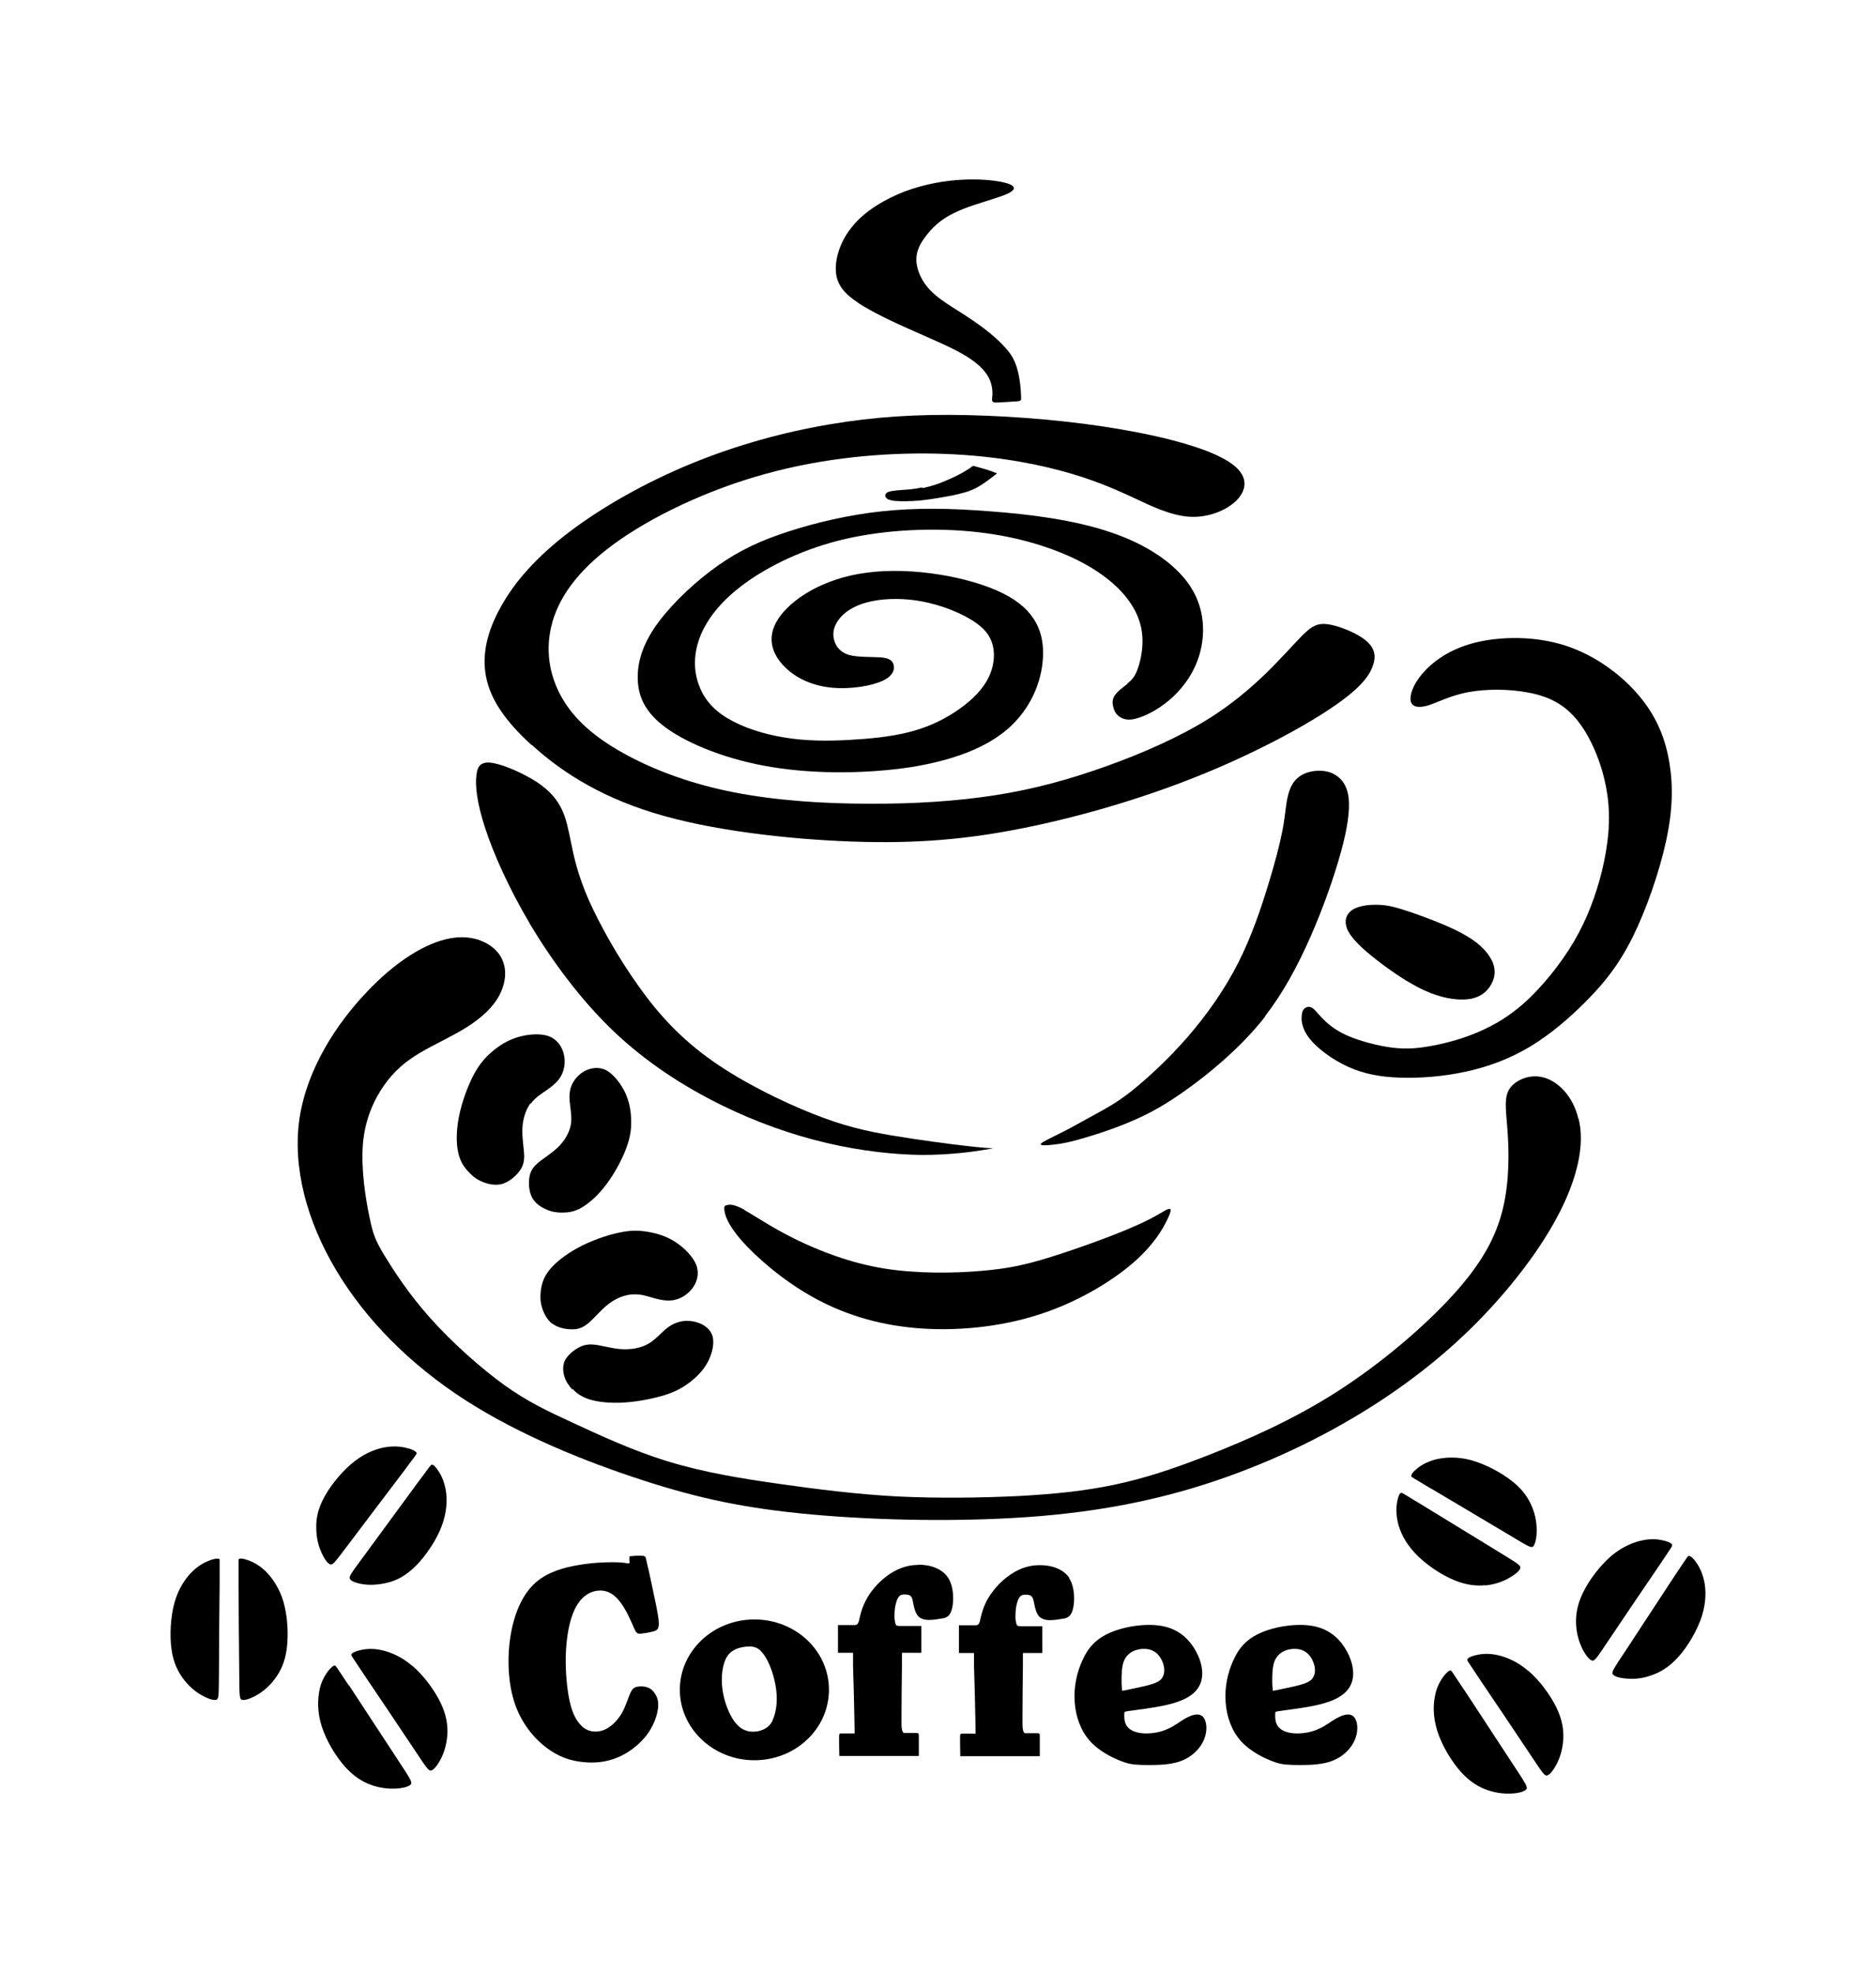 <?xml version="1.0" encoding="iso-8859-1"?>
<!-- Generator: Adobe Illustrator 28.5.0, SVG Export Plug-In . SVG Version: 9.03 Build 54727)  -->
<svg version="1.1" id="Livello_1" xmlns="http://www.w3.org/2000/svg" xmlns:xlink="http://www.w3.org/1999/xlink" x="0px" y="0px"
	 viewBox="0 0 935.435 983.734" style="enable-background:new 0 0 935.435 983.734;" xml:space="preserve">
<g id="Capa_1">
	<path d="M264.631,550.33c2.246-3.145,5.391-5.054,8.199-6.964c2.808-2.022,5.504-4.156,7.076-7.188
		c1.572-3.033,2.134-6.852,1.236-10.558s-3.257-7.413-7.525-8.986c-4.268-1.573-10.558-1.011-15.725,0.562
		c-5.054,1.572-8.986,4.156-12.467,7.076c-3.37,2.92-6.29,6.065-9.21,11.569c-2.92,5.504-5.841,13.366-7.301,20.555
		c-1.46,7.189-1.46,13.591-0.449,18.196s2.92,7.301,5.054,9.547c2.022,2.246,4.156,3.931,6.964,5.054
		c2.808,1.235,6.29,1.909,9.435,1.235c3.145-0.786,6.065-3.033,8.087-5.279s3.257-4.493,3.37-8.312c0-3.819-1.123-9.21-0.899-14.152
		c0.225-4.942,1.685-9.323,3.931-12.468h0.225v0.113H264.631z"/>
	<path d="M264.182,460.586c10.895,18.196,25.272,37.852,41.783,53.577c16.511,15.725,35.044,27.518,53.127,36.504
		c18.196,8.986,35.942,15.163,53.127,19.207c17.185,4.044,33.921,5.841,47.736,5.953c13.815,0,24.935-1.573,30.439-2.471
		c3.707-0.562,5.167-0.899,4.493-0.899c-1.011,0-3.033,0-12.131-1.011c-9.098-1.011-25.16-3.145-38.413-5.391
		c-13.254-2.246-23.812-4.717-38.863-10.67c-15.051-5.953-34.707-15.5-50.207-26.395c-15.5-10.895-26.732-23.026-36.841-37.29
		c-10.221-14.265-19.319-30.551-24.935-43.131c-5.504-12.692-7.413-21.678-8.761-28.529c-1.46-6.964-2.359-11.794-4.605-16.511
		s-5.841-9.21-12.243-13.478c-6.515-4.268-15.837-8.424-21.678-9.547c-5.841-1.123-8.087,0.786-8.649,5.953
		c-0.674,5.279,0.225,13.815,4.38,26.507c4.156,12.58,11.457,29.315,22.239,47.511l0,0L264.182,460.586z"/>
	<path d="M272.156,602.896c2.583,1.236,5.167,1.685,7.975,1.685s5.953-0.225,9.884-2.471c3.819-2.246,8.424-6.29,12.467-11.794
		c4.156-5.504,7.862-12.58,9.884-18.083s2.471-9.547,2.359-13.815s-0.786-8.649-2.808-13.254c-2.134-4.605-5.728-9.323-9.435-11.457
		c-3.819-2.022-7.862-1.348-11.007,0.337s-5.504,4.605-6.627,7.525c-1.123,3.033-1.011,6.178-0.562,9.547
		c0.337,3.257,1.011,6.627,0.225,10.221c-0.786,3.594-2.92,7.413-6.29,10.67c-3.37,3.257-7.862,5.841-10.558,8.312
		s-3.482,4.717-3.819,7.638c-0.225,2.92,0,6.29,1.46,9.098C266.765,599.751,269.461,601.772,272.156,602.896L272.156,602.896
		L272.156,602.896z"/>
	<path d="M275.301,659.842c2.583,2.022,6.178,2.808,9.21,2.92c3.033,0.112,5.504-0.337,8.536-2.808
		c3.033-2.359,6.402-6.739,10.333-9.772c3.931-3.033,8.199-4.605,12.131-4.83c3.931-0.225,7.301,0.899,10.67,1.909
		c3.37,0.898,6.739,1.572,9.996,0.898c3.37-0.674,6.627-2.696,8.986-5.728c2.359-3.033,3.594-7.188,2.134-11.457
		c-1.572-4.268-5.953-8.761-10.446-11.681c-4.493-2.92-8.986-4.268-13.366-5.054s-8.761-1.011-14.826,0.337
		c-6.065,1.236-14.04,4.044-20.442,7.525s-11.457,7.525-14.377,11.232c-2.92,3.707-3.707,6.964-4.156,9.884
		c-0.337,3.033-0.337,5.728,0.562,8.649c0.899,2.92,2.471,6.065,5.054,8.087l0,0L275.301,659.842z"/>
	<path d="M132.43,783.393c-3.37-3.257-6.515-4.717-8.761-5.504c-2.134-0.786-3.37-0.899-3.931-0.786
		c-0.562,0-0.674,0.337-0.786,0.562c0,0.225,0,0.562,0,11.569c0,11.007,0.225,32.685,0.337,44.479
		c0.112,11.794,0,13.478,1.46,13.815s4.605-0.786,7.638-2.583c3.033-1.797,6.065-4.38,8.649-7.862
		c2.696-3.594,5.054-8.199,5.953-15.051c0.899-6.852,0.449-16.062-1.572-23.138C139.394,791.817,135.8,786.763,132.43,783.393
		L132.43,783.393L132.43,783.393z"/>
	<path d="M285.522,692.527c1.797,1.909,4.156,3.819,8.312,5.167c4.268,1.348,10.446,2.022,17.41,1.573
		c7.076-0.449,14.939-2.022,20.555-3.819l0,0c5.616-1.797,9.098-3.931,12.355-6.402c3.257-2.583,6.29-5.504,8.536-9.547
		c2.246-4.044,3.594-9.21,2.696-12.917c-0.899-3.707-4.044-6.065-7.525-7.188c-3.482-1.123-7.188-1.123-10.221,0
		c-3.033,1.011-5.504,2.92-7.75,5.167c-2.359,2.134-4.493,4.493-7.862,6.065c-3.257,1.573-7.75,2.359-12.467,2.022
		c-4.717-0.337-9.772-1.909-13.366-2.246c-3.707-0.337-5.953,0.449-8.424,1.909s-4.942,3.707-6.178,6.178
		c-1.123,2.583-0.899,5.504-0.112,7.975c0.786,2.471,2.134,4.381,3.931,6.402v-0.337L285.522,692.527L285.522,692.527z"/>
	<path d="M371.335,603.233c-5.167-2.808-7.188-2.696-8.424-2.471c-1.348,0.225-2.022,0.337-1.685,2.808s1.685,7.076,8.649,15.051
		c7.076,7.975,19.768,19.207,34.594,27.631c14.826,8.424,31.899,14.04,51.555,15.837c19.656,1.797,41.895-0.225,61.551-6.515
		c19.544-6.178,36.392-16.511,47.062-25.609c10.67-9.21,15.163-17.185,17.41-21.902c2.246-4.717,2.246-5.953,0-5.054
		c-2.134,0.899-6.402,4.156-17.185,8.761c-10.783,4.717-27.968,10.895-40.884,14.938c-12.917,4.044-21.565,5.841-34.931,6.964
		c-13.366,1.123-31.562,1.46-48.298-1.235c-16.736-2.696-32.236-8.761-44.142-14.602l0,0c-11.906-5.841-20.218-11.681-25.384-14.489
		h0.112L371.335,603.233L371.335,603.233z"/>
	<path d="M203.641,722.179c-2.246-0.674-5.616-1.348-10.333-0.786c-4.605,0.562-10.558,2.583-16.399,7.076
		c-5.841,4.493-11.681,11.569-15.051,17.634c-3.37,6.065-4.268,11.12-4.156,15.612c0,4.493,0.899,8.312,2.246,11.569
		c1.348,3.257,3.145,6.065,4.605,6.627c1.348,0.674,2.359-0.899,9.435-10.221c7.076-9.435,20.218-26.732,26.844-35.493
		c6.627-8.761,6.739-9.098,6.852-9.323c0-0.225,0.225-0.449-0.225-0.899c-0.449-0.449-1.46-1.123-3.594-1.797L203.641,722.179
		L203.641,722.179z"/>
	<path d="M630.795,506.638c8.986-11.569,16.286-25.047,22.689-39.649c6.402-14.489,11.794-29.989,15.163-42.232
		c3.37-12.131,4.493-21.004,3.819-26.957c-0.674-6.065-3.37-9.323-6.29-11.232c-2.92-1.909-6.178-2.471-9.659-2.246
		c-3.482,0.225-7.076,1.348-9.659,3.707c-2.583,2.246-4.044,5.728-4.942,9.996c-0.899,4.268-1.123,9.323-2.471,16.174
		c-1.348,6.852-3.594,15.612-7.076,26.957c-3.482,11.344-8.087,25.272-14.826,38.638c-6.739,13.366-15.725,26.171-25.609,37.515
		c-9.772,11.232-20.442,20.891-28.192,27.069l0,0c-7.862,6.065-12.804,8.536-17.859,11.344c-5.054,2.696-10.221,5.728-15.5,8.424
		s-10.558,5.054-11.344,6.065c-0.786,1.123,2.92,0.899,6.627,0.449s7.301-1.011,14.826-3.257c7.638-2.246,19.094-5.953,29.765-11.12
		c10.67-5.167,20.33-11.906,30.663-19.993c10.221-8.199,21.004-17.971,29.989-29.54h-0.112L630.795,506.638z"/>
	<path d="M459.731,243.023c-2.471,0.562-4.493,0.786-6.515,1.011s-3.931,0.225-5.953,0.449c-1.909,0.225-3.931,0.449-4.942,1.123
		s-1.123,1.685-0.562,2.471c0.562,0.786,1.685,1.348,4.493,1.685c2.808,0.225,7.413,0.225,12.692-0.225
		c5.167-0.562,11.007-1.572,15.725-2.471c4.717-1.011,8.424-1.909,11.906-3.707c3.482-1.797,6.739-4.38,8.536-5.728
		c1.685-1.348,1.909-1.46,1.909-1.572l-0.225-0.225c-0.225-0.225-0.337,0-1.011-0.337c-0.674-0.337-1.797-0.674-3.482-1.236
		s-3.819-1.123-5.054-1.46c-1.236-0.337-1.46-0.449-1.572-0.449h-0.449c-0.112,0-0.337,0-1.236,0.786
		c-1.011,0.674-2.808,1.909-5.616,3.37l0,0c-2.808,1.46-6.515,3.145-9.772,4.38c-3.257,1.236-6.065,1.909-8.536,2.471
		L459.731,243.023L459.731,243.023L459.731,243.023z"/>
	<path d="M712.002,351.748c4.717-1.46,11.12-4.942,19.993-6.627c8.986-1.685,20.442-1.685,30.326,0.225
		c9.884,1.909,17.971,5.728,24.823,14.602c6.851,8.873,12.355,22.689,14.265,35.942c2.022,13.254,0.337,25.834-2.583,38.189
		c-3.033,12.243-7.413,24.149-14.04,35.381s-15.388,21.902-23.587,29.54c-8.199,7.525-15.949,12.018-23.699,15.388
		c-7.75,3.37-15.612,5.504-22.576,6.852c-6.964,1.348-12.917,2.022-20.442,1.123s-16.623-3.37-23.026-6.178
		c-6.402-2.92-9.996-6.29-12.355-8.761l0,0c-2.359-2.471-3.37-3.931-4.493-4.717s-2.246-0.899-3.257-0.449
		c-1.011,0.449-2.022,1.348-2.246,3.931c-0.337,2.471,0,6.627,3.819,11.569c3.819,4.83,11.232,10.446,19.094,14.04
		c7.862,3.594,16.062,5.167,26.058,5.504c9.997,0.337,21.79-0.562,33.022-3.033c11.232-2.471,21.79-6.402,31.899-12.467
		s19.768-14.377,28.305-23.026c8.536-8.649,15.949-17.747,22.801-31.562c6.851-13.815,13.254-32.348,16.623-47.736
		c3.37-15.388,3.594-27.631,1.685-39.2c-1.909-11.569-6.065-22.464-14.714-32.91s-21.902-20.555-37.178-25.497
		c-15.275-4.942-32.685-4.605-45.49-1.348c-12.805,3.37-20.891,9.66-25.834,15.388c-4.83,5.728-6.402,10.895-5.728,13.815
		C704.252,352.535,707.285,353.096,712.002,351.748L712.002,351.748L712.002,351.748z"/>
	<path d="M672.465,464.63c2.696,4.83,9.323,10.558,16.848,16.174c7.525,5.616,15.949,11.12,23.924,14.265
		c7.975,3.145,15.5,3.931,20.667,2.808s8.087-4.156,9.772-7.301s2.246-6.515,0.674-10.67c-1.685-4.044-5.504-8.873-13.254-13.366
		c-7.75-4.605-19.431-8.873-27.069-11.569l0,0c-7.75-2.583-11.457-3.594-16.062-3.819c-4.605-0.225-10.109,0.225-13.591,2.471
		C671.005,455.869,669.77,459.8,672.465,464.63L672.465,464.63L672.465,464.63z"/>
	<path d="M562.167,340.966c-2.134,1.685-5.167,3.819-6.515,6.065s-0.899,4.605-0.225,6.515s1.685,3.257,3.594,4.268
		c1.797,1.011,4.493,1.572,8.986,0c4.493-1.46,10.895-4.83,16.848-10.333c5.953-5.616,11.457-13.366,13.815-23.25
		c2.359-9.884,1.685-21.902-5.616-32.573s-21.116-20.218-39.312-26.283c-18.083-6.178-40.435-8.986-60.203-10.446
		c-19.768-1.572-36.953-1.797-53.801,0c-16.848,1.797-33.247,5.728-46.725,10.109c-13.478,4.38-24.036,9.21-35.044,16.96
		c-11.007,7.75-22.239,18.308-29.54,28.08c-7.301,9.772-10.446,18.757-10.446,27.518c0,8.761,3.033,17.297,14.265,25.384
		c11.232,8.087,30.551,15.949,53.015,19.544c22.352,3.594,47.736,3.145,68.74,0c21.004-3.37,37.515-9.547,48.634-19.207
		c11.12-9.772,16.736-23.026,17.41-35.381c0.674-12.355-3.482-23.924-19.993-32.123c-16.511-8.199-45.153-13.254-67.504-10.333
		c-22.352,2.808-38.189,13.478-44.479,23.026c-6.29,9.548-2.808,17.971,3.145,23.924c5.841,5.953,14.265,9.547,23.587,10.446
		c9.435,0.899,19.881-0.899,25.384-3.482s6.065-6.065,5.279-8.312c-0.786-2.246-2.92-3.145-7.188-3.37
		c-4.156-0.225-10.446,0-14.826-1.123l0,0c-4.268-1.236-6.627-4.156-7.525-7.413c-0.899-3.257-0.337-6.739,2.246-10.221
		c2.471-3.37,7.076-6.739,13.815-8.536c6.852-1.909,15.949-2.359,25.047-1.011c8.986,1.348,17.971,4.493,24.598,8.087
		c6.739,3.594,11.232,7.525,13.029,13.029s1.011,12.58-2.583,18.87s-9.772,11.681-16.623,16.062
		c-6.852,4.38-14.265,7.638-23.026,9.772c-8.761,2.134-18.87,3.145-29.315,3.707c-10.446,0.562-21.341,0.562-32.011-1.236
		c-10.67-1.685-21.116-5.167-28.642-9.772c-7.413-4.493-11.794-10.109-14.152-16.848c-2.359-6.739-2.583-14.602,0.562-23.138
		c3.257-8.536,9.996-17.859,22.239-26.844c12.243-8.986,30.102-17.747,50.769-22.464c20.779-4.717,44.591-5.616,65.033-3.37
		c20.555,2.246,37.739,7.75,50.432,14.04c12.692,6.402,21.004,13.703,25.834,20.667c4.942,6.964,6.515,13.591,6.515,19.656
		s-1.46,11.569-2.808,14.939c-1.46,3.37-2.696,4.605-4.83,6.29h0.112L562.167,340.966z"/>
	<path d="M265.193,371.404c13.029,11.906,31.787,24.935,60.428,33.808s67.504,13.254,99.515,14.377
		c32.011,1.123,57.283-1.123,85.251-6.739c27.968-5.616,58.743-14.602,86.262-25.609c27.631-11.007,52.116-24.149,66.718-33.921
		c14.602-9.772,19.319-16.062,21.116-21.228c1.909-5.167,0.898-9.098-3.37-12.692s-12.018-6.739-17.297-7.862
		c-5.279-1.123-8.312-0.225-12.018,3.033c-3.707,3.145-8.199,8.649-15.837,16.399l0,0c-7.525,7.75-18.196,17.859-32.797,27.069
		c-14.602,9.21-33.134,17.41-51.33,23.924c-18.196,6.515-35.942,11.457-55.374,14.489c-19.431,3.033-40.66,4.38-63.124,4.268
		c-22.464,0-46.276-1.572-67.055-5.616c-20.779-4.044-38.526-10.558-52.903-18.196c-14.377-7.638-25.16-16.174-32.011-27.069
		c-6.852-10.895-9.66-23.924-6.515-37.402c3.145-13.478,12.355-27.294,31-40.997c18.645-13.703,46.725-27.181,75.816-35.156
		c29.091-8.087,59.305-10.67,84.801-10.109c25.609,0.562,46.5,4.268,62.113,8.424c15.612,4.156,25.946,8.649,35.718,13.141
		c9.772,4.605,19.207,9.21,28.529,9.884c9.323,0.674,18.757-3.033,23.924-8.312c5.167-5.391,6.065-12.468-3.707-18.87
		c-9.772-6.515-30.102-12.243-54.25-16.399c-24.036-4.156-51.779-6.515-76.377-7.076c-24.598-0.561-46.163,0.786-68.74,4.605
		c-22.576,3.819-46.163,10.221-68.852,19.544c-22.801,9.323-44.591,21.678-60.99,34.145c-16.399,12.467-27.294,24.935-34.033,37.178
		c-6.852,12.131-9.66,23.924-7.413,35.156c2.247,11.232,9.547,21.902,22.576,33.808L265.193,371.404L265.193,371.404z"/>
	<path d="M428.057,151.144c6.964,4.493,17.073,9.323,27.069,13.703c9.996,4.493,19.881,8.536,26.62,12.692
		c6.739,4.156,10.333,8.199,11.906,12.131c1.573,3.932,1.236,7.525,1.011,9.323c-0.112,1.236,0.562,1.797,2.246,1.685
		c2.471,0,7.301-0.449,9.772-0.562c1.685,0,2.471-0.449,2.471-1.011c0-0.899,0-2.696-0.225-5.279s-0.674-5.953-1.46-8.986
		c-0.786-3.033-1.797-5.728-3.931-8.761c-2.246-3.033-5.616-6.402-9.66-9.772s-8.873-6.627-13.141-9.435
		c-4.38-2.808-8.312-5.167-11.794-7.75c-3.482-2.583-6.515-5.504-8.649-8.986c-2.134-3.482-3.482-7.525-3.37-11.232
		s1.685-7.188,4.605-11.007c2.808-3.819,6.964-8.087,13.478-11.344c6.515-3.37,15.276-5.728,21.004-7.638l0,0
		c5.728-1.797,8.312-3.033,9.21-4.268c0.899-1.236,0-2.583-4.38-3.594c-4.38-1.123-12.018-1.909-20.892-1.46
		c-8.874,0.449-18.757,2.134-28.754,5.841c-9.884,3.819-19.768,9.66-25.946,17.185c-6.29,7.413-8.986,16.399-8.424,23.026
		c0.562,6.627,4.38,10.895,11.344,15.5L428.057,151.144L428.057,151.144z"/>
	<path d="M108.731,777.104c-0.562,0-1.797,0-3.931,0.786s-5.391,2.246-8.761,5.504c-3.37,3.257-6.964,8.312-8.986,15.5
		c-2.022,7.076-2.471,16.286-1.572,23.138s3.257,11.457,5.953,15.051s5.616,6.065,8.649,7.862c3.033,1.797,6.178,2.92,7.638,2.583
		s1.348-2.134,1.46-13.815c0-11.794,0.225-33.471,0.337-44.479v-11.569C109.517,777.441,109.517,777.216,108.731,777.104
		L108.731,777.104L108.731,777.104z"/>
	<path d="M713.799,742.284c9.435,5.616,28.192,16.736,38.189,22.689c10.109,6.065,11.569,7.076,12.58,5.953s1.685-4.38,1.685-7.862
		s-0.562-7.413-2.246-11.569c-1.685-4.156-4.38-8.536-9.772-12.805c-5.391-4.38-13.478-8.649-20.667-10.67
		c-7.076-1.909-13.254-1.46-17.859-0.337c-4.493,1.235-7.525,3.145-9.21,4.605c-1.797,1.46-2.471,2.471-2.696,3.033s0,0.786,0,0.899
		c0.225,0.225,0.449,0.449,9.884,6.065h0.112V742.284z"/>
	<path d="M761.984,833.039c-5.616-4.83-11.344-7.076-15.949-7.975s-8.087-0.337-10.333,0.225s-3.257,1.123-3.707,1.573
		c-0.449,0.449-0.337,0.674-0.337,0.898c0,0.225,0.225,0.562,6.29,9.659c6.178,9.098,18.308,27.181,24.823,36.953
		c6.515,9.772,7.413,11.344,8.873,10.783c1.46-0.562,3.37-3.145,4.942-6.402c1.573-3.257,2.583-6.964,2.92-11.457
		c0.225-4.493-0.337-9.547-3.37-15.837s-8.424-13.591-14.04-18.42l0,0L761.984,833.039L761.984,833.039z"/>
	<path d="M730.085,842.586c-6.065-9.21-6.29-9.435-6.515-9.547c-0.225-0.225-0.337-0.337-0.899,0
		c-0.562,0.225-1.46,1.011-2.92,2.808c-1.348,1.909-3.257,4.83-4.156,9.435l0,0c-1.011,4.605-1.123,10.783,1.123,17.859
		s6.964,14.938,11.569,20.105c4.605,5.167,9.098,7.75,13.254,9.21s8.087,1.909,11.681,1.797c3.594-0.112,6.739-0.899,7.75-2.022
		s0-2.583-6.402-12.355s-18.308-27.968-24.373-37.178h-0.112L730.085,842.586z"/>
	<path d="M740.643,790.47c4.38-0.449,8.087-1.685,11.232-3.37s5.728-3.707,6.178-5.167c0.449-1.46-1.123-2.246-11.12-8.424
		c-9.996-6.065-28.529-17.522-37.964-23.25s-9.659-5.841-9.997-5.953c-0.225,0-0.449,0-0.899,0.337
		c-0.337,0.449-0.898,1.573-1.348,3.819c-0.449,2.246-0.786,5.728,0.225,10.333s3.594,10.221,8.649,15.612
		c5.054,5.391,12.692,10.558,19.094,13.254c6.402,2.696,11.457,3.145,15.949,2.696l0,0v0.113H740.643z"/>
	<path d="M833.756,770.589c0-0.225,0.225-0.449-0.337-0.899c-0.449-0.449-1.46-1.011-3.707-1.573s-5.728-1.123-10.333-0.225l0,0
		c-4.605,0.899-10.333,3.145-15.949,7.862c-5.616,4.83-11.12,12.13-14.152,18.42c-3.033,6.29-3.594,11.344-3.37,15.837
		c0.225,4.493,1.348,8.199,2.808,11.457c1.573,3.257,3.482,5.841,4.942,6.402c1.46,0.562,2.359-1.011,8.873-10.67
		c6.515-9.772,18.757-27.743,24.935-36.841c6.178-9.098,6.29-9.435,6.29-9.659l0,0L833.756,770.589z"/>
	<path d="M786.919,557.406c-2.471-10.333-9.435-17.747-16.511-19.993s-14.377,0.786-17.522,5.167
		c-3.033,4.38-2.022,10.221-1.235,20.555c0.786,10.333,1.123,25.384-2.246,39.424c-3.369,14.04-10.446,27.181-24.71,42.906
		c-14.265,15.725-35.605,34.033-57.845,48.298c-22.239,14.265-45.49,24.373-64.135,31.674
		c-18.645,7.301-32.685,11.794-47.062,14.826c-14.377,3.033-29.091,4.605-47.399,5.616c-18.308,0.899-40.21,1.235-60.877,0.225
		c-20.667-1.123-39.986-3.594-58.968-6.29c-18.982-2.696-37.515-5.728-55.149-11.12c-17.747-5.391-34.482-13.254-47.624-19.319
		c-13.141-6.065-22.464-10.446-34.258-18.87c-11.794-8.536-26.058-21.228-36.841-33.359c-10.895-12.13-18.308-23.812-22.801-31.113
		c-4.38-7.301-5.728-10.333-7.525-19.319c-1.909-8.986-4.268-23.924-3.257-36.279s5.504-22.127,10.558-29.315
		c5.054-7.188,10.67-11.906,17.859-16.174c7.189-4.268,16.062-8.199,23.363-12.804l0,0c7.301-4.605,13.141-9.884,16.399-16.174
		c3.257-6.402,4.044-13.815,0-19.881c-4.156-5.953-13.141-10.446-24.935-8.199c-11.906,2.246-26.732,11.232-41.446,26.844
		c-14.826,15.612-29.54,37.852-33.359,62.562c-3.707,24.598,3.594,51.555,18.308,76.153c14.714,24.598,36.729,46.837,64.247,64.584
		c27.406,17.634,60.203,30.776,88.171,39.874s51.218,14.152,84.577,17.185s76.714,3.931,114.229,0.786
		c37.402-3.145,68.852-10.446,98.392-21.565c29.54-11.007,57.059-25.834,79.522-41.671c22.576-15.837,40.211-32.685,54.138-49.196
		c14.04-16.623,24.486-32.797,30.663-47.511c6.178-14.714,8.087-27.855,5.504-38.076L786.919,557.406L786.919,557.406
		L786.919,557.406z"/>
	<path d="M174.663,787.549c1.011,1.123,4.156,2.134,7.638,2.471c3.482,0.337,7.413,0,11.681-1.123
		c4.268-1.123,8.873-3.594,13.703-8.536c4.83-4.942,9.996-12.58,12.58-19.544c2.583-6.852,2.808-13.141,2.022-17.747
		c-0.786-4.605-2.359-7.75-3.707-9.659c-1.236-1.909-2.134-2.696-2.696-3.033c-0.562-0.337-0.786,0-0.899,0
		c-0.225,0.225-0.449,0.337-6.964,9.21c-6.515,8.873-19.319,26.395-26.283,35.83c-6.964,9.435-8.087,10.783-7.076,12.018l0,0v0.113
		H174.663z"/>
	<path d="M666.737,856.514c-3.033,1.685-5.616,3.931-8.986,5.391c-3.257,1.573-7.188,2.359-11.007,2.359s-7.188-1.011-8.986-2.92
		c-1.797-1.797-1.909-4.493-1.909-5.953s0-1.797,0.337-1.909c0.449-0.225,1.348-0.337,6.29-1.011
		c4.942-0.674,13.928-1.797,20.218-4.044c6.402-2.246,10.109-5.616,11.457-9.996c1.348-4.38,0.337-9.884-2.583-15.163
		c-2.92-5.391-7.862-10.558-15.837-12.355s-18.982-0.225-26.507,2.92c-7.525,3.145-11.569,7.862-14.265,14.04
		c-2.808,6.065-4.38,13.478-3.819,20.779c0.449,7.188,3.033,14.265,7.525,19.319c4.605,5.167,11.12,8.312,15.388,9.996
		c4.268,1.685,6.065,1.797,10.895,2.022c4.83,0,12.58,0.337,18.645-1.797c6.065-2.134,10.333-6.515,12.131-11.12
		c1.797-4.605,1.235-9.323-0.786-11.232c-2.022-1.909-5.279-0.898-8.312,0.786h0.112L666.737,856.514z M634.613,843.035v-0.786
		c0-0.562-0.225-1.573-0.225-4.156l0,0c0-2.583,0-6.515,1.011-9.547c1.123-3.033,3.37-4.942,6.178-5.841s6.402-0.899,8.873,0.562
		c2.583,1.46,4.156,4.268,4.83,6.739s0.449,4.493-0.337,5.953c-0.674,1.46-1.909,2.359-3.819,3.145s-4.605,1.46-7.301,2.022
		c-2.696,0.562-5.391,1.123-6.852,1.46c-1.46,0.337-1.685,0.337-1.909,0.337h-0.449L634.613,843.035L634.613,843.035z"/>
	<path d="M849.706,788.111c-1.011-4.605-2.808-7.638-4.156-9.435c-1.348-1.909-2.359-2.583-2.92-2.808c-0.562-0.225-0.786,0-0.899,0
		c-0.225,0.225-0.449,0.449-6.515,9.547c-6.065,9.21-17.971,27.406-24.373,37.178c-6.515,9.772-7.525,11.232-6.515,12.355
		c1.011,1.123,4.268,1.909,7.75,2.022c3.594,0.225,7.413-0.225,11.681-1.797c4.156-1.46,8.649-4.043,13.254-9.21
		c4.605-5.167,9.323-13.141,11.569-20.105c2.246-7.076,2.134-13.254,1.123-17.859l0,0L849.706,788.111z"/>
	<path d="M205.551,830.568c-5.616-4.83-11.344-7.076-15.949-7.975c-4.605-0.898-8.087-0.337-10.333,0.225
		c-2.246,0.562-3.257,1.123-3.707,1.573s-0.337,0.674-0.337,0.899s0.225,0.562,6.29,9.659c6.178,9.098,18.308,27.181,24.823,36.953
		c6.515,9.772,7.413,11.344,8.873,10.783c1.46-0.562,3.37-3.145,4.942-6.402c1.572-3.257,2.583-6.964,2.92-11.457
		c0.225-4.493-0.337-9.547-3.37-15.837c-3.033-6.29-8.424-13.591-14.04-18.42h-0.112V830.568L205.551,830.568z"/>
	<path d="M591.483,856.514c-3.033,1.685-5.616,3.931-8.986,5.391c-3.257,1.573-7.188,2.359-11.007,2.359
		c-3.819,0-7.188-1.011-8.986-2.92c-1.797-1.797-1.909-4.493-1.909-5.953s0-1.797,0.337-1.909c0.449-0.225,1.348-0.337,6.29-1.011
		c4.942-0.674,13.928-1.797,20.218-4.044c6.402-2.246,10.109-5.616,11.457-9.996s0.337-9.884-2.583-15.163
		c-2.92-5.391-7.862-10.558-15.837-12.355s-18.982-0.225-26.507,2.92c-7.525,3.145-11.569,7.862-14.265,14.04
		c-2.808,6.065-4.38,13.478-3.819,20.779c0.449,7.188,3.033,14.265,7.525,19.319c4.605,5.167,11.12,8.312,15.388,9.996
		c4.268,1.685,6.065,1.797,10.895,2.022c4.83,0,12.58,0.337,18.645-1.797s10.333-6.515,12.131-11.12
		c1.797-4.605,1.236-9.323-0.786-11.232c-2.022-1.909-5.279-0.898-8.312,0.786h0.112l0,0L591.483,856.514L591.483,856.514z
		 M559.471,843.035v-0.786c0-0.562-0.225-1.573-0.225-4.156l0,0c0-2.583,0-6.515,1.011-9.547c1.123-3.033,3.37-4.942,6.178-5.841
		s6.402-0.899,8.873,0.562c2.583,1.46,4.156,4.268,4.83,6.739s0.449,4.493-0.337,5.953c-0.674,1.46-1.909,2.359-3.819,3.145
		s-4.605,1.46-7.301,2.022s-5.391,1.123-6.852,1.46c-1.46,0.337-1.685,0.337-1.909,0.337h-0.449L559.471,843.035z"/>
	<path d="M323.15,781.821c-1.011-4.605-1.123-5.167-1.348-5.504c-0.225-0.337-0.449-0.562-1.797-0.674c-1.348,0-3.594,0-4.83,0.225
		c-1.236,0-1.348,0-1.348,0.674s0,1.797,0.112,2.471c0,0.337-0.337,0.562-1.011,0.449c-1.123-0.225-3.257-0.562-7.413-0.562
		c-4.156,0-10.333,0.225-17.41,1.46c-7.076,1.235-15.051,3.37-21.116,8.761c-6.065,5.391-10.109,14.04-12.131,24.823
		c-2.022,10.783-1.797,23.812,1.46,34.258c3.257,10.446,9.66,18.196,15.949,23.026c6.29,4.83,12.468,6.739,18.42,7.301
		c5.953,0.674,11.681,0,17.185-2.246c5.504-2.246,10.67-6.29,14.265-10.783c3.482-4.493,5.279-9.323,5.841-12.917
		s0-5.841-1.011-7.525c-0.899-1.685-2.134-2.92-3.707-3.594c-1.572-0.674-3.594-0.786-5.054-0.562
		c-1.572,0.225-2.696,0.674-3.819,3.033c-1.123,2.359-2.246,6.515-4.268,10.109s-5.054,6.515-7.862,7.975
		c-2.808,1.46-5.616,1.573-7.862,1.011s-4.156-1.909-5.953-4.268s-3.482-5.728-4.717-12.13c-1.236-6.402-2.022-15.837-1.46-24.486
		c0.562-8.649,2.246-16.511,5.279-21.565c2.92-5.054,7.076-7.301,10.895-7.525c3.819-0.337,7.301,1.348,10.221,4.942
		c2.92,3.482,5.391,8.873,6.739,12.018c1.348,3.145,1.797,4.044,2.696,4.381c0.899,0.337,2.471,0,4.044-0.225
		c1.572-0.337,3.257-0.562,4.38-1.011c1.123-0.449,1.685-1.011,1.909-2.471s0-3.931-1.123-9.547
		c-1.123-5.616-3.033-14.377-4.044-19.094v-0.225l0,0h-0.111V781.821z"/>
	<path d="M173.764,840.115c-6.065-9.21-6.29-9.435-6.515-9.547c-0.225-0.225-0.337-0.337-0.899,0
		c-0.562,0.225-1.46,1.011-2.92,2.808c-1.348,1.909-3.257,4.83-4.156,9.435c-0.899,4.605-1.123,10.783,1.123,17.859
		s6.964,14.939,11.569,20.105s9.098,7.75,13.254,9.21s8.087,1.909,11.681,1.797c3.594-0.112,6.739-0.899,7.862-2.022
		c1.011-1.123,0-2.583-6.402-12.355c-6.402-9.772-18.308-27.968-24.373-37.178h-0.225v-0.112H173.764z"/>
	<path d="M533.301,786.875c-3.033-4.717-9.323-6.627-15.163-6.515c-5.841,0-11.12,2.246-15.612,5.616
		c-4.492,3.37-8.199,7.862-10.446,12.018c-2.246,4.268-3.033,8.312-3.482,10.333c-0.337,1.348-1.011,2.022-2.022,2.022
		c-1.572,0-4.83,0-6.515,0h-1.909c-0.112,0,0,0,0,0l0,0v13.815h7.525v6.627c0.225,6.627,0.562,19.881,0.674,26.507
		c0.112,6.739,0.112,6.964,0.112,7.076h-6.29c-1.348,0-1.46,0-1.46,1.909s0,5.616,0.112,9.323h39.649v-9.435
		c0-1.909,0-2.022-1.46-2.022h-5.841c-1.011,0-1.46-2.246-1.348-6.739c0-6.739,0.112-20.105,0.225-26.732c0-4.38,0-6.627,0-6.515
		h9.659V810.8h-9.659c-2.134,0-2.696,0-3.033-0.674c-0.337-0.674-0.562-1.909-0.674-3.37c0-1.46,0-3.033,0.225-4.942
		c0.337-1.797,0.786-3.931,1.572-5.054c0.674-1.235,1.572-1.573,2.696-1.685c1.123,0,2.696,0,3.482,0.786s1.011,1.909,1.348,3.594
		c0.337,1.685,0.786,3.819,1.685,5.391c0.899,1.573,2.359,2.471,4.38,2.808c2.022,0.337,4.83,0,7.301-0.449
		c2.471-0.337,4.717-0.562,5.841-4.493c1.123-3.819,1.236-11.232-1.797-15.949h0.225l0,0V786.875z"/>
	<path d="M457.71,780.249c-5.841,0-11.12,2.246-15.612,5.616c-4.493,3.37-8.199,7.862-10.333,12.018
		c-2.246,4.268-3.033,8.312-3.482,10.333c-0.337,1.348-1.011,2.022-2.022,2.022c-1.572,0-4.83,0-6.515,0h-1.909c-0.112,0,0,0,0,0
		l0,0v13.815h7.525v6.627c0.225,6.627,0.562,19.881,0.674,26.508c0.112,6.739,0.112,6.964,0.112,7.076h-6.29
		c-1.348,0-1.46,0-1.46,1.909s0,5.616,0.112,9.323h39.649v-9.435c0-1.909,0-2.022-1.46-2.022h-5.841
		c-1.011,0-1.46-2.246-1.348-6.739c0-6.739,0.112-20.105,0.225-26.732c0-4.381,0-6.627,0-6.515h9.66v-13.366h-9.66
		c-2.134,0-2.696,0-3.033-0.674c-0.337-0.674-0.562-1.909-0.674-3.37c0-1.46,0-3.033,0.225-4.942
		c0.337-1.797,0.786-3.931,1.572-5.054c0.674-1.235,1.572-1.573,2.696-1.685c1.123,0,2.696,0,3.482,0.786
		c0.899,0.674,1.011,1.909,1.348,3.594s0.786,3.819,1.685,5.391s2.359,2.471,4.38,2.808c2.134,0.337,4.83,0,7.301-0.449
		c2.471-0.337,4.717-0.562,5.841-4.493c1.123-3.819,1.236-11.232-1.797-15.949c-3.033-4.717-9.323-6.627-15.163-6.515h0.112l0,0
		V780.249z"/>
	<path d="M376.164,807.43c-20.555,0-37.178,15.725-37.178,35.044s16.623,35.156,37.178,35.156c20.555,0,37.178-15.725,37.178-35.156
		C413.342,823.042,396.719,807.43,376.164,807.43z M385.375,857.637c-1.46,2.92-3.37,4.156-5.391,4.942
		c-2.022,0.786-4.044,1.011-6.402,0.674c-2.359-0.449-4.942-1.573-7.525-5.167s-5.054-9.772-5.841-15.949
		c-0.786-6.29,0-12.58,2.359-16.286c2.359-3.594,6.29-4.493,9.21-4.83c2.92-0.337,4.83,0,6.739,1.348
		c1.909,1.573,3.819,4.38,5.504,8.536s3.033,9.547,3.257,14.489c0.225,4.942-0.674,9.547-2.134,12.355h0.225v-0.112H385.375z"/>
</g>
</svg>
